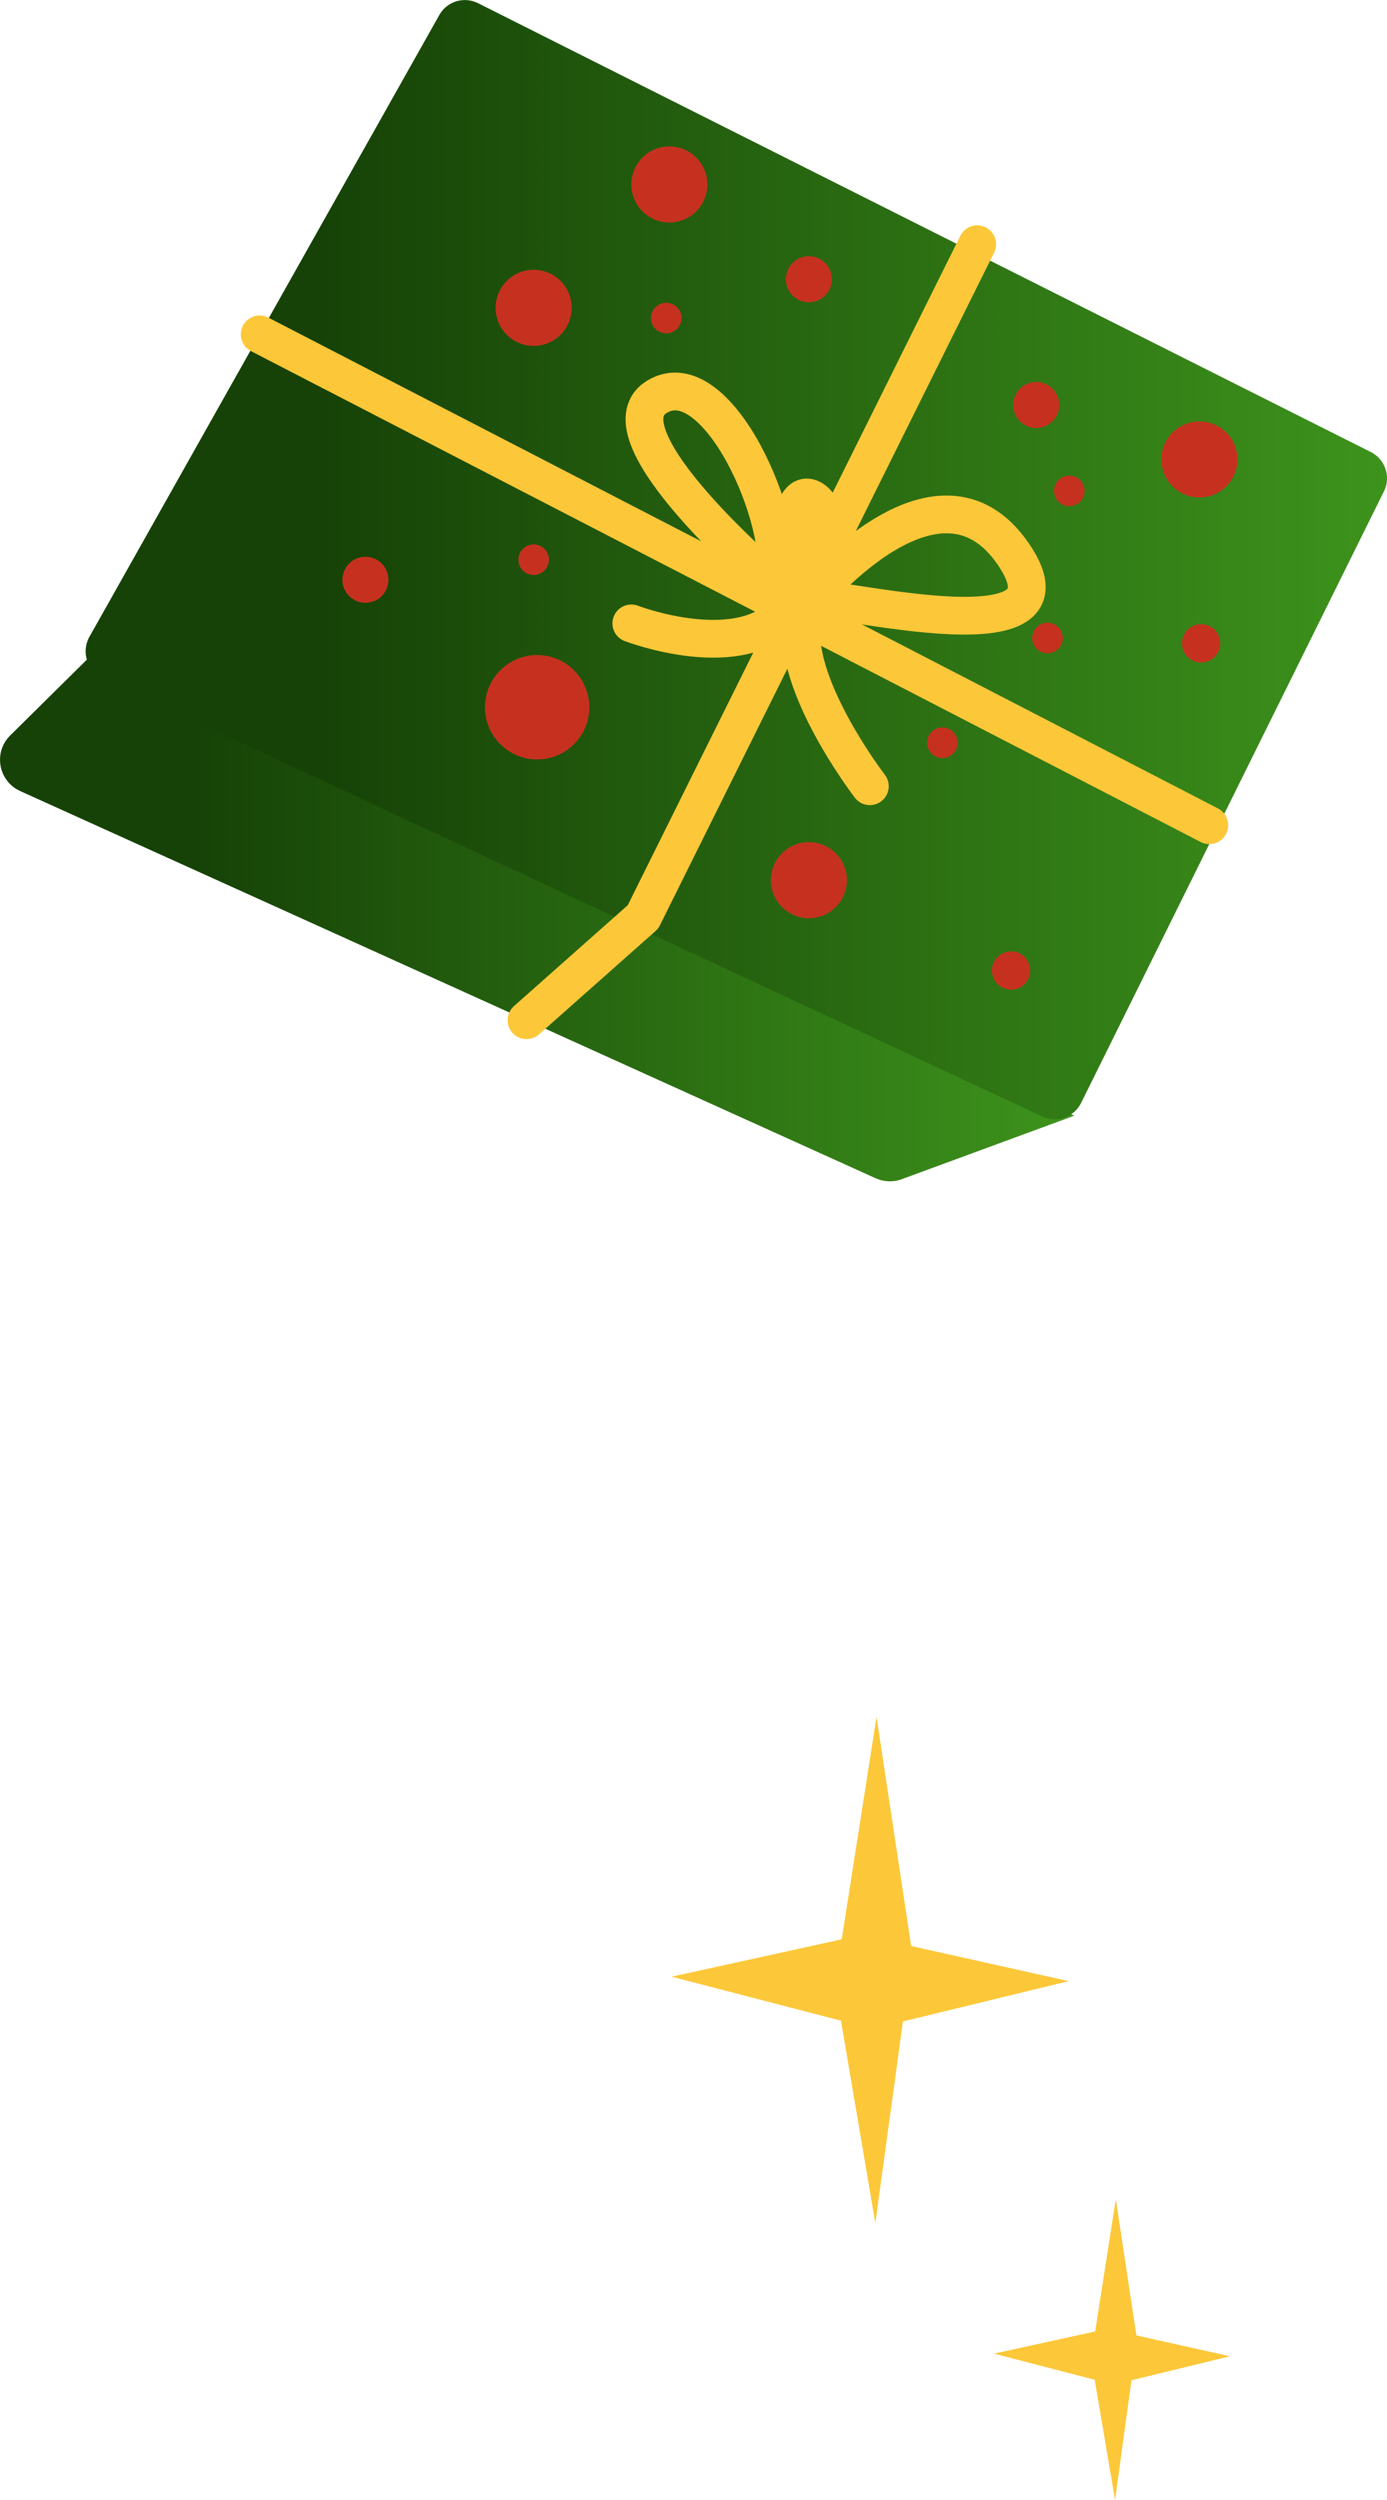 <?xml version="1.0" encoding="UTF-8"?> <svg xmlns="http://www.w3.org/2000/svg" xmlns:xlink="http://www.w3.org/1999/xlink" id="_Слой_2" data-name="Слой 2" viewBox="0 0 147 264.85"> <defs> <style> .cls-1 { fill: #fcc839; } .cls-2 { fill: #c6311f; } .cls-3 { fill: url(#_Безымянный_градиент_38); } .cls-4 { fill: none; stroke: #fcc839; stroke-linecap: round; stroke-linejoin: round; stroke-width: 4px; } .cls-5 { fill: url(#_Безымянный_градиент_38-2); } </style> <linearGradient id="_Безымянный_градиент_38" data-name="Безымянный градиент 38" x1="0" y1="97.27" x2="113.86" y2="97.27" gradientUnits="userSpaceOnUse"> <stop offset=".18" stop-color="#164207"></stop> <stop offset="1" stop-color="#3d931c"></stop> </linearGradient> <linearGradient id="_Безымянный_градиент_38-2" data-name="Безымянный градиент 38" x1="9.08" y1="59.29" x2="147" y2="59.29" xlink:href="#_Безымянный_градиент_38"></linearGradient> </defs> <g id="_Слой_20" data-name="Слой 20"> <g> <polygon class="cls-1" points="92.9 181.87 96.57 206.15 113.26 209.87 95.7 214.14 92.77 235.5 89.13 214.06 71.18 209.4 89.21 205.44 92.9 181.87"></polygon> <polygon class="cls-1" points="118.26 232.97 120.44 247.4 130.36 249.61 119.92 252.15 118.18 264.85 116.02 252.1 105.35 249.33 116.07 246.98 118.26 232.97"></polygon> <path class="cls-3" d="M113.86,118.19l-18.3,6.73c-.89,.33-1.88,.29-2.75-.1L2.14,83.8c-2.32-1.05-2.87-4.1-1.06-5.89l8.61-8.51"></path> <path class="cls-5" d="M146.68,52.04l-32.1,64.8c-.75,1.51-2.57,2.15-4.1,1.44L10.87,71.82c-1.64-.77-2.28-2.77-1.4-4.35L46.56,1.59c.81-1.45,2.62-2,4.11-1.25l94.62,47.55c1.53,.77,2.15,2.63,1.39,4.16Z"></path> <polyline class="cls-4" points="103.57 25.87 68.15 97.13 55.8 108.08"></polyline> <line class="cls-4" x1="128.17" y1="87.42" x2="27.52" y2="35.42"></line> <path class="cls-4" d="M83.57,62.89s-.52-11.88,2.55-9.99-2.55,9.99-2.55,9.99Z"></path> <path class="cls-4" d="M85.73,63.66s13.64-16.81,21.71-4.9c8.07,11.91-21.89,3.43-21.71,4.9Z"></path> <path class="cls-4" d="M82.18,62.03s-18.92-16.04-12.58-19.98c6.34-3.94,14.02,13.26,12.58,19.98Z"></path> <path class="cls-4" d="M66.91,66.04s11.86,4.55,16.65-1.56"></path> <path class="cls-4" d="M92.19,83.29s-9.13-11.88-6.91-18.49"></path> <circle class="cls-2" cx="127.12" cy="48.67" r="4.03"></circle> <circle class="cls-2" cx="109.82" cy="42.9" r="2.44"></circle> <circle class="cls-2" cx="113.33" cy="52" r="1.62"></circle> <circle class="cls-2" cx="127.3" cy="68.15" r="2.03"></circle> <circle class="cls-2" cx="111.02" cy="67.58" r="1.62"></circle> <circle class="cls-2" cx="85.73" cy="93.24" r="4.03"></circle> <circle class="cls-2" cx="99.88" cy="78.68" r="1.62"></circle> <circle class="cls-2" cx="107.16" cy="102.81" r="2.03"></circle> <circle class="cls-2" cx="70.94" cy="19.54" r="4.03"></circle> <circle class="cls-2" cx="70.61" cy="33.69" r="1.62"></circle> <circle class="cls-2" cx="85.73" cy="29.58" r="2.44"></circle> <circle class="cls-2" cx="56.93" cy="74.92" r="5.53"></circle> <circle class="cls-2" cx="56.56" cy="59.29" r="1.62"></circle> <circle class="cls-2" cx="38.73" cy="61.42" r="2.44"></circle> <circle class="cls-2" cx="56.56" cy="32.61" r="4.03"></circle> </g> </g> </svg> 